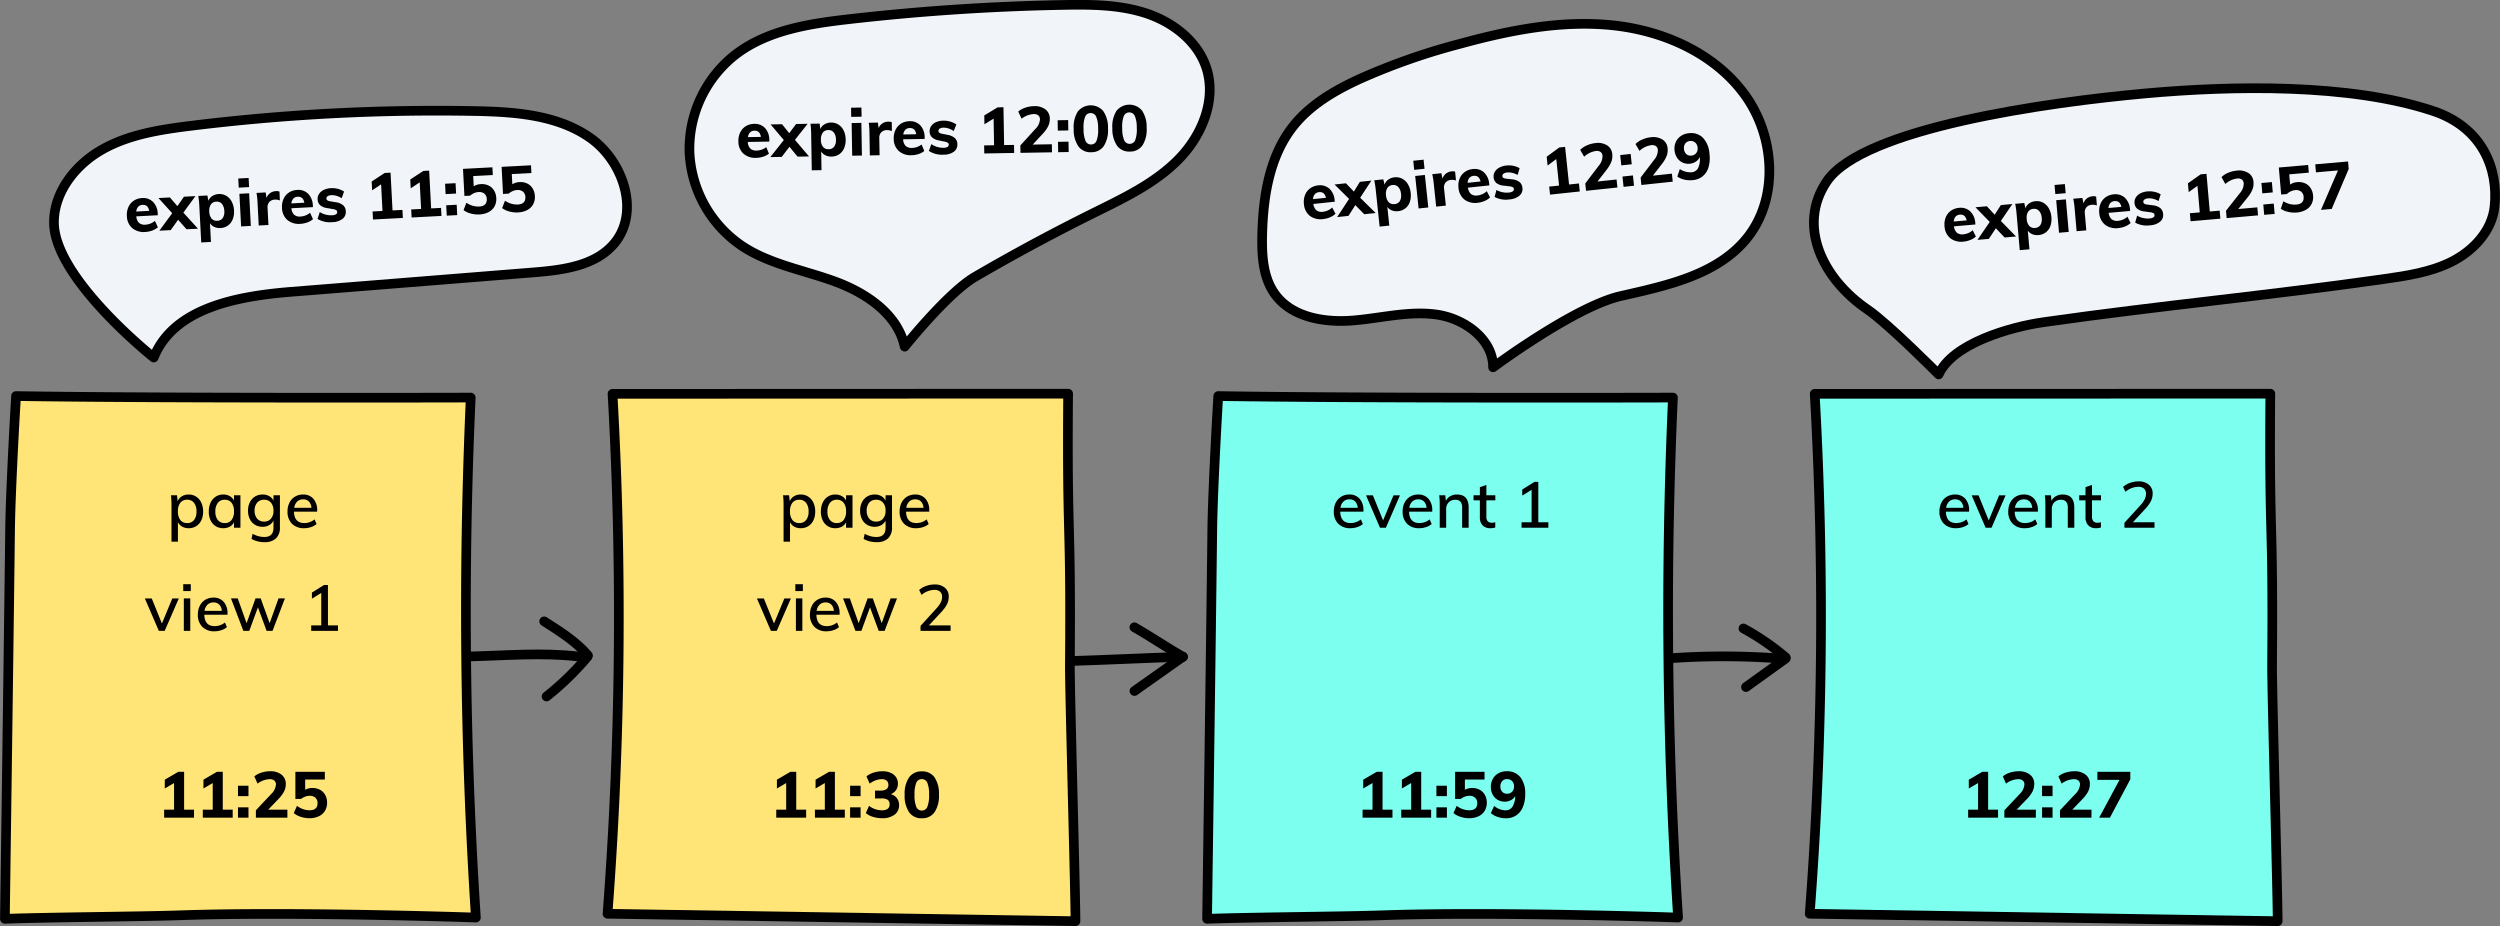 <svg xmlns="http://www.w3.org/2000/svg" width="776.034" height="287.473" viewBox="0 0 776.034 287.473">
  <rect x="0" y="0" width="776.034" height="287.473" fill="#808080" stroke="none"/>
  <g id="Group_365" data-name="Group 365" transform="translate(9198.521 -3558.175)">
    <g id="Group_356" data-name="Group 356" transform="translate(-8505.209 4049.545)">
      <path id="Path_749" data-name="Path 749" d="M-545.59-191.325a1467.683,1467.683,0,0,1-1.6-161.41s-95.113.264-141.143-.473c0,0-1.7,28.287-1.855,41.675-.463,39.694-1.606,120.6-1.606,120.6,13.987-.51,42.466-.683,54.363-1.1C-601.86-193.273-545.59-191.325-545.59-191.325Z" transform="translate(0 -15.222)" fill="#ffe478" stroke="#000" stroke-linecap="round" stroke-linejoin="round" stroke-miterlimit="10" stroke-width="3"/>
      <path id="Path_750" data-name="Path 750" d="M-338.308-354.038c-.383,46.853.93,37.253.546,84.106-.064,7.889,1.734,71,1.734,79.641L-481.286-192.6a1215.8,1215.8,0,0,0,1.55-161.386Z" transform="translate(-23.443 -15.13)" fill="#ffe478" stroke="#000" stroke-linecap="round" stroke-linejoin="round" stroke-miterlimit="10" stroke-width="3"/>
      <path id="Path_751" data-name="Path 751" d="M-125.642-191.325a1467.46,1467.46,0,0,1-1.6-161.41s-95.114.264-141.143-.473c0,0-1.7,28.287-1.855,41.675-.462,39.694-1.606,120.6-1.606,120.6,13.987-.51,42.467-.683,54.364-1.1C-181.913-193.273-125.642-191.325-125.642-191.325Z" transform="translate(-46.768 -15.222)" fill="#7dffef" stroke="#000" stroke-linecap="round" stroke-linejoin="round" stroke-miterlimit="10" stroke-width="3"/>
      <path id="Path_752" data-name="Path 752" d="M81.64-354.038c-.384,46.853.929,37.253.546,84.106-.065,7.889,1.733,71,1.733,79.641L-61.339-192.6a1215.791,1215.791,0,0,0,1.55-161.386Z" transform="translate(-70.212 -15.13)" fill="#7dffef" stroke="#000" stroke-linecap="round" stroke-linejoin="round" stroke-miterlimit="10" stroke-width="3"/>
      <path id="Path_753" data-name="Path 753" d="M-529.745-262.323c11.46-.259,22.937-1.334,34.316.049" transform="translate(-18.047 -25.272)" fill="none" stroke="#000" stroke-linecap="round" stroke-miterlimit="10" stroke-width="3"/>
      <path id="Path_754" data-name="Path 754" d="M-503.417-274.507c4.676,2.985,10.045,6.346,13.6,10.6" transform="translate(-20.979 -23.987)" fill="none" stroke="#000" stroke-linecap="round" stroke-miterlimit="10" stroke-width="3"/>
      <path id="Path_755" data-name="Path 755" d="M-489.9-262.1A87.831,87.831,0,0,1-502.585-249.8" transform="translate(-21.071 -25.369)" fill="none" stroke="#000" stroke-linecap="round" stroke-miterlimit="10" stroke-width="3"/>
      <path id="Path_756" data-name="Path 756" d="M-319.02-260.827c10.15-.312,24.252-.993,34.4-1.305" transform="translate(-41.514 -25.365)" fill="none" stroke="#000" stroke-linecap="round" stroke-miterlimit="10" stroke-width="3"/>
      <path id="Path_757" data-name="Path 757" d="M-297.249-272.44c4.469,2.517,10.585,6.643,15.055,9.16" transform="translate(-43.939 -24.217)" fill="none" stroke="#000" stroke-linecap="round" stroke-miterlimit="10" stroke-width="3"/>
      <path id="Path_758" data-name="Path 758" d="M-297.228-251.508l15.037-10.624" transform="translate(-43.941 -25.365)" fill="none" stroke="#000" stroke-linecap="round" stroke-miterlimit="10" stroke-width="3"/>
      <path id="Path_759" data-name="Path 759" d="M-110.431-261.67a233.779,233.779,0,0,1,34.379.055" transform="translate(-64.744 -25.349)" fill="none" stroke="#000" stroke-linecap="round" stroke-miterlimit="10" stroke-width="3"/>
      <path id="Path_760" data-name="Path 760" d="M-84.488-272.028a77.607,77.607,0,0,1,13.118,9" transform="translate(-67.634 -24.263)" fill="none" stroke="#000" stroke-linecap="round" stroke-miterlimit="10" stroke-width="3"/>
      <path id="Path_761" data-name="Path 761" d="M-83.6-252.668l12.325-8.864" transform="translate(-67.733 -25.432)" fill="none" stroke="#000" stroke-linecap="round" stroke-miterlimit="10" stroke-width="3"/>
      <path id="Path_762" data-name="Path 762" d="M-674.649-418.079c-.078-9.576,6.742-18.156,15.1-22.827s18.083-6.142,27.587-7.313a623.3,623.3,0,0,1,87.457-4.568c12.589.228,25.938,1.085,36.262,8.294s15.61,23.031,7.579,32.729c-5.879,7.1-16.1,8.349-25.291,9.085l-75.018,6.008c-16.617,1.331-36.5,4.931-42.709,20.4C-643.682-376.269-674.507-400.732-674.649-418.079Z" transform="translate(-1.909 -4.121)" fill="#f1f5f9" stroke="#000" stroke-linecap="round" stroke-linejoin="round" stroke-miterlimit="10" stroke-width="3"/>
      <path id="Path_763" data-name="Path 763" d="M-364.015-405.439q18.016-10.5,36.709-19.766c9.365-4.644,19.057-9.2,26.4-16.637s11.942-18.58,8.674-28.509c-2.729-8.286-10.431-14.18-18.717-16.9s-17.191-2.748-25.912-2.581q-33.206.632-66.254,4.409c-12.37,1.415-25.315,3.405-35.211,10.96a37.139,37.139,0,0,0-14.331,30.317,37.141,37.141,0,0,0,16.45,29.222c8.6,5.649,19.107,7.4,28.766,10.955s19.439,10.129,21.582,20.2C-385.86-383.776-372.478-400.508-364.015-405.439Z" transform="translate(-26.629 0)" fill="#f1f5f9" stroke="#000" stroke-linecap="round" stroke-linejoin="round" stroke-miterlimit="10" stroke-width="3"/>
      <path id="Path_764" data-name="Path 764" d="M-141.309-398.73c14.228-3.238,29.8-6.517,39.049-17.806,10.13-12.368,8.9-31.631-.466-44.584s-25.3-20.018-41.2-21.664-31.91,1.552-47.331,5.771a200.207,200.207,0,0,0-31.252,10.978c-7.647,3.533-15.157,7.919-20.406,14.506-7.47,9.375-9.42,21.975-9.686,33.959-.141,6.372.26,13.186,4.023,18.331,5.179,7.079,15.085,8.773,23.83,8.116s17.48-3.067,26.171-1.877,17.662,7.617,17.65,16.389C-180.93-376.61-155.538-395.491-141.309-398.73Z" transform="translate(-48.908 -0.743)" fill="#f1f5f9" stroke="#000" stroke-linecap="round" stroke-linejoin="round" stroke-miterlimit="10" stroke-width="3"/>
      <path id="Path_765" data-name="Path 765" d="M-21.148-371.9c4.313-9.605,22.174-14.738,32.6-16.219,37.005-5.259,68.268-8.079,105.274-13.338,7.38-1.049,14.916-2.145,21.554-5.535s12.335-9.555,13.121-16.968c1.254-11.832-3.829-24.628-19.043-29.7-25.831-8.61-62.223-7.908-89.34-5.462-29.916,2.7-87.649,10.664-98.9,27.309-9.371,13.866-1.167,30.392,12.679,39.793C-36.744-387.631-21.148-371.9-21.148-371.9Z" transform="translate(-70.372 -3.247)" fill="#f1f5f9" stroke="#000" stroke-linecap="round" stroke-linejoin="round" stroke-miterlimit="10" stroke-width="3"/>
    </g>
    <path id="Path_897" data-name="Path 897" d="M11.25,15.18H4.57a3.06,3.06,0,0,0,.74,2.07,2.685,2.685,0,0,0,1.96.65,4.907,4.907,0,0,0,1.56-.26,4.975,4.975,0,0,0,1.44-.76l.8,2.04a5.32,5.32,0,0,1-1.79.91,7.26,7.26,0,0,1-2.15.33,5.544,5.544,0,0,1-4.02-1.41A5.1,5.1,0,0,1,1.65,14.9a5.866,5.866,0,0,1,.63-2.75,4.588,4.588,0,0,1,1.77-1.88A5,5,0,0,1,6.63,9.6a4.3,4.3,0,0,1,3.38,1.39,5.427,5.427,0,0,1,1.24,3.75ZM6.71,11.72a1.943,1.943,0,0,0-1.39.5,2.507,2.507,0,0,0-.69,1.46H8.65Q8.41,11.72,6.71,11.72ZM23.49,20H19.93l-2.46-3.1L15.01,20H11.47l4.28-5.22L11.73,9.86h3.56l2.18,2.82,2.18-2.82h3.58l-4.02,4.92ZM30.47,9.6a4.131,4.131,0,0,1,2.32.67,4.451,4.451,0,0,1,1.59,1.89,6.494,6.494,0,0,1,.57,2.78,6.391,6.391,0,0,1-.56,2.75,4.216,4.216,0,0,1-1.58,1.83,4.31,4.31,0,0,1-2.34.64,4.033,4.033,0,0,1-1.9-.44,3.059,3.059,0,0,1-1.28-1.22v5.82H24.27V12.76a23.577,23.577,0,0,0-.16-2.9h2.84l.2,1.68a3.054,3.054,0,0,1,1.29-1.42A3.949,3.949,0,0,1,30.47,9.6Zm-.86,8.26a2.074,2.074,0,0,0,1.72-.75,3.406,3.406,0,0,0,.6-2.17,3.586,3.586,0,0,0-.61-2.22,2.027,2.027,0,0,0-1.71-.8,2.079,2.079,0,0,0-1.73.77,3.489,3.489,0,0,0-.61,2.21,3.446,3.446,0,0,0,.61,2.2A2.091,2.091,0,0,0,29.61,17.86Zm7.28-8h3.02V20H36.89ZM40.01,5.1V7.94H36.79V5.1Zm8.26,4.52a2.6,2.6,0,0,1,1.08.2l-.02,2.76a3.519,3.519,0,0,0-1.48-.34,2.433,2.433,0,0,0-1.83.65,2.492,2.492,0,0,0-.63,1.81V20H42.37V12.76a23.577,23.577,0,0,0-.16-2.9h2.84l.2,1.74a2.973,2.973,0,0,1,1.19-1.47A3.362,3.362,0,0,1,48.27,9.62Zm11.2,5.56H52.79a3.06,3.06,0,0,0,.74,2.07,2.685,2.685,0,0,0,1.96.65,4.908,4.908,0,0,0,1.56-.26,4.975,4.975,0,0,0,1.44-.76l.8,2.04a5.32,5.32,0,0,1-1.79.91,7.26,7.26,0,0,1-2.15.33,5.544,5.544,0,0,1-4.02-1.41,5.1,5.1,0,0,1-1.46-3.85,5.866,5.866,0,0,1,.63-2.75,4.588,4.588,0,0,1,1.77-1.88,5,5,0,0,1,2.58-.67,4.3,4.3,0,0,1,3.38,1.39,5.427,5.427,0,0,1,1.24,3.75Zm-4.54-3.46a1.943,1.943,0,0,0-1.39.5,2.507,2.507,0,0,0-.69,1.46h4.02Q56.63,11.72,54.93,11.72Zm10.32,8.44a7.431,7.431,0,0,1-4.54-1.24l.8-2.1a6.19,6.19,0,0,0,1.78.89,6.593,6.593,0,0,0,2,.31,2.449,2.449,0,0,0,1.2-.24.763.763,0,0,0,.42-.7.7.7,0,0,0-.3-.6,2.922,2.922,0,0,0-1.06-.38l-1.66-.38a4.238,4.238,0,0,1-2.15-1.02,2.534,2.534,0,0,1-.69-1.86,2.744,2.744,0,0,1,.55-1.68,3.568,3.568,0,0,1,1.53-1.15,5.816,5.816,0,0,1,2.26-.41,6.969,6.969,0,0,1,2.12.33,6.4,6.4,0,0,1,1.86.93l-.84,2.02a6.562,6.562,0,0,0-1.59-.82,4.794,4.794,0,0,0-1.57-.28,2.2,2.2,0,0,0-1.16.26.807.807,0,0,0-.42.72.684.684,0,0,0,.25.55,2.159,2.159,0,0,0,.89.35l1.7.38a4.53,4.53,0,0,1,2.26,1.08,2.637,2.637,0,0,1,.7,1.92,2.669,2.669,0,0,1-1.16,2.28A5.327,5.327,0,0,1,65.25,20.16ZM87.17,17.5V20H77.89V17.5h3.08V9.24l-2.88,1.7V8.2l4.18-2.44h1.82V17.5Zm12,0V20H89.89V17.5h3.08V9.24l-2.88,1.7V8.2l4.18-2.44h1.82V17.5Zm4.9-7.42V13.3h-3.26V10.08Zm0,6.7V20h-3.26V16.78Zm7.86-6a4.772,4.772,0,0,1,2.35.57,4,4,0,0,1,1.6,1.61,4.913,4.913,0,0,1,.57,2.4,4.733,4.733,0,0,1-.67,2.53,4.385,4.385,0,0,1-1.92,1.68,6.749,6.749,0,0,1-2.91.59,8.515,8.515,0,0,1-2.69-.44,6.144,6.144,0,0,1-2.15-1.16l1-2.24a6.542,6.542,0,0,0,3.88,1.38q2.5,0,2.5-2.22a2.179,2.179,0,0,0-.65-1.67,2.483,2.483,0,0,0-1.77-.61,4.079,4.079,0,0,0-1.41.26,4.328,4.328,0,0,0-1.27.72h-1.78V5.76h9.14v2.4h-6.1v3.18A4.379,4.379,0,0,1,111.93,10.78Zm12,0a4.772,4.772,0,0,1,2.35.57,4,4,0,0,1,1.6,1.61,4.913,4.913,0,0,1,.57,2.4,4.733,4.733,0,0,1-.67,2.53,4.385,4.385,0,0,1-1.92,1.68,6.749,6.749,0,0,1-2.91.59,8.515,8.515,0,0,1-2.69-.44,6.144,6.144,0,0,1-2.15-1.16l1-2.24a6.542,6.542,0,0,0,3.88,1.38q2.5,0,2.5-2.22a2.179,2.179,0,0,0-.65-1.67,2.483,2.483,0,0,0-1.77-.61,4.079,4.079,0,0,0-1.41.26,4.328,4.328,0,0,0-1.27.72h-1.78V5.76h9.14v2.4h-6.1v3.18A4.379,4.379,0,0,1,123.93,10.78Z" transform="translate(-9161.565 3610.419) rotate(-3)"/>
    <path id="Path_898" data-name="Path 898" d="M11.24,15.18H4.56a3.06,3.06,0,0,0,.74,2.07,2.685,2.685,0,0,0,1.96.65,4.907,4.907,0,0,0,1.56-.26,4.975,4.975,0,0,0,1.44-.76l.8,2.04a5.32,5.32,0,0,1-1.79.91,7.26,7.26,0,0,1-2.15.33A5.544,5.544,0,0,1,3.1,18.75,5.1,5.1,0,0,1,1.64,14.9a5.866,5.866,0,0,1,.63-2.75,4.588,4.588,0,0,1,1.77-1.88A5,5,0,0,1,6.62,9.6,4.3,4.3,0,0,1,10,10.99a5.427,5.427,0,0,1,1.24,3.75ZM6.7,11.72a1.943,1.943,0,0,0-1.39.5,2.507,2.507,0,0,0-.69,1.46H8.64Q8.4,11.72,6.7,11.72ZM23.48,20H19.92l-2.46-3.1L15,20H11.46l4.28-5.22L11.72,9.86h3.56l2.18,2.82,2.18-2.82h3.58L19.2,14.78ZM30.46,9.6a4.131,4.131,0,0,1,2.32.67,4.451,4.451,0,0,1,1.59,1.89,6.494,6.494,0,0,1,.57,2.78,6.391,6.391,0,0,1-.56,2.75,4.216,4.216,0,0,1-1.58,1.83,4.31,4.31,0,0,1-2.34.64,4.033,4.033,0,0,1-1.9-.44,3.059,3.059,0,0,1-1.28-1.22v5.82H24.26V12.76a23.577,23.577,0,0,0-.16-2.9h2.84l.2,1.68a3.054,3.054,0,0,1,1.29-1.42A3.949,3.949,0,0,1,30.46,9.6Zm-.86,8.26a2.074,2.074,0,0,0,1.72-.75,3.406,3.406,0,0,0,.6-2.17,3.586,3.586,0,0,0-.61-2.22,2.027,2.027,0,0,0-1.71-.8,2.079,2.079,0,0,0-1.73.77,3.489,3.489,0,0,0-.61,2.21,3.446,3.446,0,0,0,.61,2.2A2.091,2.091,0,0,0,29.6,17.86Zm7.28-8H39.9V20H36.88ZM40,5.1V7.94H36.78V5.1Zm8.26,4.52a2.6,2.6,0,0,1,1.08.2l-.02,2.76a3.519,3.519,0,0,0-1.48-.34,2.433,2.433,0,0,0-1.83.65,2.492,2.492,0,0,0-.63,1.81V20H42.36V12.76a23.577,23.577,0,0,0-.16-2.9h2.84l.2,1.74a2.973,2.973,0,0,1,1.19-1.47A3.362,3.362,0,0,1,48.26,9.62Zm11.2,5.56H52.78a3.06,3.06,0,0,0,.74,2.07,2.685,2.685,0,0,0,1.96.65,4.908,4.908,0,0,0,1.56-.26,4.975,4.975,0,0,0,1.44-.76l.8,2.04a5.32,5.32,0,0,1-1.79.91,7.26,7.26,0,0,1-2.15.33,5.544,5.544,0,0,1-4.02-1.41,5.1,5.1,0,0,1-1.46-3.85,5.866,5.866,0,0,1,.63-2.75,4.588,4.588,0,0,1,1.77-1.88,5,5,0,0,1,2.58-.67,4.3,4.3,0,0,1,3.38,1.39,5.427,5.427,0,0,1,1.24,3.75Zm-4.54-3.46a1.943,1.943,0,0,0-1.39.5,2.507,2.507,0,0,0-.69,1.46h4.02Q56.62,11.72,54.92,11.72Zm10.32,8.44a7.431,7.431,0,0,1-4.54-1.24l.8-2.1a6.19,6.19,0,0,0,1.78.89,6.593,6.593,0,0,0,2,.31,2.449,2.449,0,0,0,1.2-.24.763.763,0,0,0,.42-.7.7.7,0,0,0-.3-.6,2.922,2.922,0,0,0-1.06-.38l-1.66-.38a4.238,4.238,0,0,1-2.15-1.02,2.534,2.534,0,0,1-.69-1.86,2.744,2.744,0,0,1,.55-1.68,3.568,3.568,0,0,1,1.53-1.15,5.816,5.816,0,0,1,2.26-.41,6.969,6.969,0,0,1,2.12.33,6.4,6.4,0,0,1,1.86.93l-.84,2.02a6.562,6.562,0,0,0-1.59-.82,4.794,4.794,0,0,0-1.57-.28,2.2,2.2,0,0,0-1.16.26.807.807,0,0,0-.42.72.684.684,0,0,0,.25.55,2.159,2.159,0,0,0,.89.35l1.7.38a4.53,4.53,0,0,1,2.26,1.08,2.637,2.637,0,0,1,.7,1.92,2.669,2.669,0,0,1-1.16,2.28A5.327,5.327,0,0,1,65.24,20.16ZM87.16,17.5V20H77.88V17.5h3.08V9.24l-2.88,1.7V8.2l4.18-2.44h1.82V17.5Zm11.74,0V20H89.12V17.7l4.74-5.04a4.556,4.556,0,0,0,1.48-2.92,1.6,1.6,0,0,0-.49-1.27,2.107,2.107,0,0,0-1.43-.43,6.607,6.607,0,0,0-3.78,1.38l-1-2.24a6.264,6.264,0,0,1,2.2-1.17,8.852,8.852,0,0,1,2.72-.43,5.414,5.414,0,0,1,3.53,1.07A3.515,3.515,0,0,1,98.4,9.52a5.171,5.171,0,0,1-.51,2.29,9.889,9.889,0,0,1-1.71,2.33L92.96,17.5Zm5.18-7.42V13.3h-3.26V10.08Zm0,6.7V20h-3.26V16.78Zm7,3.4a4.588,4.588,0,0,1-3.95-1.88,9.152,9.152,0,0,1-1.37-5.44,8.977,8.977,0,0,1,1.37-5.38,5.124,5.124,0,0,1,7.9,0,8.977,8.977,0,0,1,1.37,5.38,9.152,9.152,0,0,1-1.37,5.44A4.588,4.588,0,0,1,111.08,20.18Zm0-2.4a1.8,1.8,0,0,0,1.72-1.16,9.55,9.55,0,0,0,.54-3.76,9.265,9.265,0,0,0-.54-3.69,1.861,1.861,0,0,0-3.44,0,9.265,9.265,0,0,0-.54,3.69,9.55,9.55,0,0,0,.54,3.76A1.8,1.8,0,0,0,111.08,17.78Zm12,2.4a4.588,4.588,0,0,1-3.95-1.88,9.152,9.152,0,0,1-1.37-5.44,8.977,8.977,0,0,1,1.37-5.38,5.124,5.124,0,0,1,7.9,0,8.977,8.977,0,0,1,1.37,5.38,9.152,9.152,0,0,1-1.37,5.44A4.588,4.588,0,0,1,123.08,20.18Zm0-2.4a1.8,1.8,0,0,0,1.72-1.16,9.55,9.55,0,0,0,.54-3.76,9.265,9.265,0,0,0-.54-3.69,1.861,1.861,0,0,0-3.44,0,9.265,9.265,0,0,0-.54,3.69,9.55,9.55,0,0,0,.54,3.76A1.8,1.8,0,0,0,123.08,17.78Z" transform="matrix(1, -0.017, 0.017, 1, -8971.208, 3587.136)"/>
    <path id="Path_899" data-name="Path 899" d="M11.23,15.18H4.55a3.06,3.06,0,0,0,.74,2.07,2.685,2.685,0,0,0,1.96.65,4.907,4.907,0,0,0,1.56-.26,4.975,4.975,0,0,0,1.44-.76l.8,2.04a5.32,5.32,0,0,1-1.79.91,7.26,7.26,0,0,1-2.15.33,5.544,5.544,0,0,1-4.02-1.41A5.1,5.1,0,0,1,1.63,14.9a5.866,5.866,0,0,1,.63-2.75,4.588,4.588,0,0,1,1.77-1.88A5,5,0,0,1,6.61,9.6a4.3,4.3,0,0,1,3.38,1.39,5.427,5.427,0,0,1,1.24,3.75ZM6.69,11.72a1.943,1.943,0,0,0-1.39.5,2.507,2.507,0,0,0-.69,1.46H8.63Q8.39,11.72,6.69,11.72ZM23.47,20H19.91l-2.46-3.1L14.99,20H11.45l4.28-5.22L11.71,9.86h3.56l2.18,2.82,2.18-2.82h3.58l-4.02,4.92ZM30.45,9.6a4.131,4.131,0,0,1,2.32.67,4.451,4.451,0,0,1,1.59,1.89,6.494,6.494,0,0,1,.57,2.78,6.391,6.391,0,0,1-.56,2.75,4.216,4.216,0,0,1-1.58,1.83,4.31,4.31,0,0,1-2.34.64,4.033,4.033,0,0,1-1.9-.44,3.059,3.059,0,0,1-1.28-1.22v5.82H24.25V12.76a23.577,23.577,0,0,0-.16-2.9h2.84l.2,1.68a3.054,3.054,0,0,1,1.29-1.42A3.949,3.949,0,0,1,30.45,9.6Zm-.86,8.26a2.074,2.074,0,0,0,1.72-.75,3.406,3.406,0,0,0,.6-2.17,3.586,3.586,0,0,0-.61-2.22,2.027,2.027,0,0,0-1.71-.8,2.079,2.079,0,0,0-1.73.77,3.489,3.489,0,0,0-.61,2.21,3.446,3.446,0,0,0,.61,2.2A2.091,2.091,0,0,0,29.59,17.86Zm7.28-8h3.02V20H36.87ZM39.99,5.1V7.94H36.77V5.1Zm8.26,4.52a2.6,2.6,0,0,1,1.08.2l-.02,2.76a3.519,3.519,0,0,0-1.48-.34,2.433,2.433,0,0,0-1.83.65,2.492,2.492,0,0,0-.63,1.81V20H42.35V12.76a23.577,23.577,0,0,0-.16-2.9h2.84l.2,1.74a2.973,2.973,0,0,1,1.19-1.47A3.362,3.362,0,0,1,48.25,9.62Zm11.2,5.56H52.77a3.06,3.06,0,0,0,.74,2.07,2.685,2.685,0,0,0,1.96.65,4.908,4.908,0,0,0,1.56-.26,4.975,4.975,0,0,0,1.44-.76l.8,2.04a5.32,5.32,0,0,1-1.79.91,7.26,7.26,0,0,1-2.15.33,5.544,5.544,0,0,1-4.02-1.41,5.1,5.1,0,0,1-1.46-3.85,5.866,5.866,0,0,1,.63-2.75,4.588,4.588,0,0,1,1.77-1.88,5,5,0,0,1,2.58-.67,4.3,4.3,0,0,1,3.38,1.39,5.427,5.427,0,0,1,1.24,3.75Zm-4.54-3.46a1.943,1.943,0,0,0-1.39.5,2.507,2.507,0,0,0-.69,1.46h4.02Q56.61,11.72,54.91,11.72Zm10.32,8.44a7.431,7.431,0,0,1-4.54-1.24l.8-2.1a6.19,6.19,0,0,0,1.78.89,6.593,6.593,0,0,0,2,.31,2.449,2.449,0,0,0,1.2-.24.763.763,0,0,0,.42-.7.7.7,0,0,0-.3-.6,2.922,2.922,0,0,0-1.06-.38l-1.66-.38a4.238,4.238,0,0,1-2.15-1.02,2.534,2.534,0,0,1-.69-1.86,2.744,2.744,0,0,1,.55-1.68,3.568,3.568,0,0,1,1.53-1.15,5.816,5.816,0,0,1,2.26-.41,6.969,6.969,0,0,1,2.12.33,6.4,6.4,0,0,1,1.86.93l-.84,2.02a6.562,6.562,0,0,0-1.59-.82,4.794,4.794,0,0,0-1.57-.28,2.2,2.2,0,0,0-1.16.26.807.807,0,0,0-.42.72.684.684,0,0,0,.25.55,2.159,2.159,0,0,0,.89.35l1.7.38a4.53,4.53,0,0,1,2.26,1.08,2.637,2.637,0,0,1,.7,1.92,2.669,2.669,0,0,1-1.16,2.28A5.327,5.327,0,0,1,65.23,20.16ZM87.15,17.5V20H77.87V17.5h3.08V9.24l-2.88,1.7V8.2l4.18-2.44h1.82V17.5Zm11.74,0V20H89.11V17.7l4.74-5.04a4.556,4.556,0,0,0,1.48-2.92,1.6,1.6,0,0,0-.49-1.27,2.107,2.107,0,0,0-1.43-.43,6.607,6.607,0,0,0-3.78,1.38l-1-2.24a6.264,6.264,0,0,1,2.2-1.17,8.852,8.852,0,0,1,2.72-.43,5.414,5.414,0,0,1,3.53,1.07,3.515,3.515,0,0,1,1.31,2.87,5.171,5.171,0,0,1-.51,2.29,9.889,9.889,0,0,1-1.71,2.33L92.95,17.5Zm5.18-7.42V13.3h-3.26V10.08Zm0,6.7V20h-3.26V16.78Zm12.08.72V20h-9.78V17.7l4.74-5.04a4.556,4.556,0,0,0,1.48-2.92,1.6,1.6,0,0,0-.49-1.27,2.107,2.107,0,0,0-1.43-.43,6.607,6.607,0,0,0-3.78,1.38l-1-2.24a6.264,6.264,0,0,1,2.2-1.17,8.852,8.852,0,0,1,2.72-.43,5.414,5.414,0,0,1,3.53,1.07,3.515,3.515,0,0,1,1.31,2.87,5.171,5.171,0,0,1-.51,2.29,9.889,9.889,0,0,1-1.71,2.33l-3.22,3.36Zm6.46-11.92a5.206,5.206,0,0,1,4.28,1.84,8.1,8.1,0,0,1,1.5,5.24,10.245,10.245,0,0,1-.72,4.03,5.72,5.72,0,0,1-2.06,2.59,5.6,5.6,0,0,1-3.2.9,7.926,7.926,0,0,1-2.56-.42,6.287,6.287,0,0,1-2.12-1.18l1.02-2.24a5.878,5.878,0,0,0,3.52,1.38,2.476,2.476,0,0,0,2.17-1.13,6.306,6.306,0,0,0,.85-3.31,3.32,3.32,0,0,1-1.32,1.27,3.937,3.937,0,0,1-1.92.47,4.272,4.272,0,0,1-2.23-.59,4.06,4.06,0,0,1-1.54-1.64,5.074,5.074,0,0,1-.55-2.39,4.9,4.9,0,0,1,.63-2.48A4.494,4.494,0,0,1,120.1,6.2,5.058,5.058,0,0,1,122.61,5.58Zm.18,6.98a2.025,2.025,0,0,0,1.55-.63,2.316,2.316,0,0,0,.59-1.65,2.266,2.266,0,0,0-.6-1.63,2.033,2.033,0,0,0-1.54-.63,1.977,1.977,0,0,0-1.53.62,2.328,2.328,0,0,0-.57,1.64,2.375,2.375,0,0,0,.56,1.67A1.987,1.987,0,0,0,122.79,12.56Z" transform="matrix(0.995, -0.105, 0.105, 0.995, -8796.95, 3606.863)"/>
    <path id="Path_900" data-name="Path 900" d="M11.24,15.18H4.56a3.06,3.06,0,0,0,.74,2.07,2.685,2.685,0,0,0,1.96.65,4.907,4.907,0,0,0,1.56-.26,4.975,4.975,0,0,0,1.44-.76l.8,2.04a5.32,5.32,0,0,1-1.79.91,7.26,7.26,0,0,1-2.15.33A5.544,5.544,0,0,1,3.1,18.75,5.1,5.1,0,0,1,1.64,14.9a5.866,5.866,0,0,1,.63-2.75,4.588,4.588,0,0,1,1.77-1.88A5,5,0,0,1,6.62,9.6,4.3,4.3,0,0,1,10,10.99a5.427,5.427,0,0,1,1.24,3.75ZM6.7,11.72a1.943,1.943,0,0,0-1.39.5,2.507,2.507,0,0,0-.69,1.46H8.64Q8.4,11.72,6.7,11.72ZM23.48,20H19.92l-2.46-3.1L15,20H11.46l4.28-5.22L11.72,9.86h3.56l2.18,2.82,2.18-2.82h3.58L19.2,14.78ZM30.46,9.6a4.131,4.131,0,0,1,2.32.67,4.451,4.451,0,0,1,1.59,1.89,6.494,6.494,0,0,1,.57,2.78,6.391,6.391,0,0,1-.56,2.75,4.216,4.216,0,0,1-1.58,1.83,4.31,4.31,0,0,1-2.34.64,4.033,4.033,0,0,1-1.9-.44,3.059,3.059,0,0,1-1.28-1.22v5.82H24.26V12.76a23.577,23.577,0,0,0-.16-2.9h2.84l.2,1.68a3.054,3.054,0,0,1,1.29-1.42A3.949,3.949,0,0,1,30.46,9.6Zm-.86,8.26a2.074,2.074,0,0,0,1.72-.75,3.406,3.406,0,0,0,.6-2.17,3.586,3.586,0,0,0-.61-2.22,2.027,2.027,0,0,0-1.71-.8,2.079,2.079,0,0,0-1.73.77,3.489,3.489,0,0,0-.61,2.21,3.446,3.446,0,0,0,.61,2.2A2.091,2.091,0,0,0,29.6,17.86Zm7.28-8H39.9V20H36.88ZM40,5.1V7.94H36.78V5.1Zm8.26,4.52a2.6,2.6,0,0,1,1.08.2l-.02,2.76a3.519,3.519,0,0,0-1.48-.34,2.433,2.433,0,0,0-1.83.65,2.492,2.492,0,0,0-.63,1.81V20H42.36V12.76a23.577,23.577,0,0,0-.16-2.9h2.84l.2,1.74a2.973,2.973,0,0,1,1.19-1.47A3.362,3.362,0,0,1,48.26,9.62Zm11.2,5.56H52.78a3.06,3.06,0,0,0,.74,2.07,2.685,2.685,0,0,0,1.96.65,4.908,4.908,0,0,0,1.56-.26,4.975,4.975,0,0,0,1.44-.76l.8,2.04a5.32,5.32,0,0,1-1.79.91,7.26,7.26,0,0,1-2.15.33,5.544,5.544,0,0,1-4.02-1.41,5.1,5.1,0,0,1-1.46-3.85,5.866,5.866,0,0,1,.63-2.75,4.588,4.588,0,0,1,1.77-1.88,5,5,0,0,1,2.58-.67,4.3,4.3,0,0,1,3.38,1.39,5.427,5.427,0,0,1,1.24,3.75Zm-4.54-3.46a1.943,1.943,0,0,0-1.39.5,2.507,2.507,0,0,0-.69,1.46h4.02Q56.62,11.72,54.92,11.72Zm10.32,8.44a7.431,7.431,0,0,1-4.54-1.24l.8-2.1a6.19,6.19,0,0,0,1.78.89,6.593,6.593,0,0,0,2,.31,2.449,2.449,0,0,0,1.2-.24.763.763,0,0,0,.42-.7.7.7,0,0,0-.3-.6,2.922,2.922,0,0,0-1.06-.38l-1.66-.38a4.238,4.238,0,0,1-2.15-1.02,2.534,2.534,0,0,1-.69-1.86,2.744,2.744,0,0,1,.55-1.68,3.568,3.568,0,0,1,1.53-1.15,5.816,5.816,0,0,1,2.26-.41,6.969,6.969,0,0,1,2.12.33,6.4,6.4,0,0,1,1.86.93l-.84,2.02a6.562,6.562,0,0,0-1.59-.82,4.794,4.794,0,0,0-1.57-.28,2.2,2.2,0,0,0-1.16.26.807.807,0,0,0-.42.72.684.684,0,0,0,.25.55,2.159,2.159,0,0,0,.89.35l1.7.38a4.53,4.53,0,0,1,2.26,1.08,2.637,2.637,0,0,1,.7,1.92,2.669,2.669,0,0,1-1.16,2.28A5.327,5.327,0,0,1,65.24,20.16ZM87.16,17.5V20H77.88V17.5h3.08V9.24l-2.88,1.7V8.2l4.18-2.44h1.82V17.5Zm11.74,0V20H89.12V17.7l4.74-5.04a4.556,4.556,0,0,0,1.48-2.92,1.6,1.6,0,0,0-.49-1.27,2.107,2.107,0,0,0-1.43-.43,6.607,6.607,0,0,0-3.78,1.38l-1-2.24a6.264,6.264,0,0,1,2.2-1.17,8.852,8.852,0,0,1,2.72-.43,5.414,5.414,0,0,1,3.53,1.07A3.515,3.515,0,0,1,98.4,9.52a5.171,5.171,0,0,1-.51,2.29,9.889,9.889,0,0,1-1.71,2.33L92.96,17.5Zm5.18-7.42V13.3h-3.26V10.08Zm0,6.7V20h-3.26V16.78Zm7.86-6a4.772,4.772,0,0,1,2.35.57,4,4,0,0,1,1.6,1.61,4.913,4.913,0,0,1,.57,2.4,4.733,4.733,0,0,1-.67,2.53,4.385,4.385,0,0,1-1.92,1.68,6.749,6.749,0,0,1-2.91.59,8.515,8.515,0,0,1-2.69-.44,6.144,6.144,0,0,1-2.15-1.16l1-2.24A6.542,6.542,0,0,0,111,17.7q2.5,0,2.5-2.22a2.179,2.179,0,0,0-.65-1.67,2.483,2.483,0,0,0-1.77-.61,4.079,4.079,0,0,0-1.41.26,4.328,4.328,0,0,0-1.27.72h-1.78V5.76h9.14v2.4h-6.1v3.18A4.379,4.379,0,0,1,111.94,10.78ZM128.2,5.76V8.08L121.86,20h-3.34l6.32-11.74h-6.86V5.76Z" transform="matrix(0.996, -0.087, 0.087, 0.996, -8597.842, 3613.713)"/>
    <path id="Path_901" data-name="Path 901" d="M-16.95-10.32a4.177,4.177,0,0,1,2.32.66A4.4,4.4,0,0,1-13.04-7.8a6.361,6.361,0,0,1,.57,2.76,6.258,6.258,0,0,1-.56,2.73A4.238,4.238,0,0,1-14.61-.5a4.31,4.31,0,0,1-2.34.64,4.067,4.067,0,0,1-2.03-.49,3.124,3.124,0,0,1-1.31-1.41V4.32h-2V-7.24a22.715,22.715,0,0,0-.16-2.84h1.88l.2,1.86a3.128,3.128,0,0,1,1.3-1.55A3.985,3.985,0,0,1-16.95-10.32Zm-.46,8.86a2.574,2.574,0,0,0,2.12-.94,4.1,4.1,0,0,0,.76-2.64,4.261,4.261,0,0,0-.76-2.69,2.541,2.541,0,0,0-2.12-.97,2.562,2.562,0,0,0-2.14.94,4.247,4.247,0,0,0-.74,2.68,4.206,4.206,0,0,0,.75,2.68A2.568,2.568,0,0,0-17.41-1.46ZM-.89-10.08V0h-2V-1.72A3.087,3.087,0,0,1-4.2-.34,4.135,4.135,0,0,1-6.23.14,4.3,4.3,0,0,1-8.58-.5a4.261,4.261,0,0,1-1.57-1.81,6.258,6.258,0,0,1-.56-2.73,6.361,6.361,0,0,1,.57-2.76A4.4,4.4,0,0,1-8.55-9.66a4.177,4.177,0,0,1,2.32-.66,4.011,4.011,0,0,1,2.02.49A3.281,3.281,0,0,1-2.89-8.44v-1.64ZM-5.75-1.46a2.534,2.534,0,0,0,2.11-.95,4.213,4.213,0,0,0,.75-2.67,4.206,4.206,0,0,0-.75-2.68A2.568,2.568,0,0,0-5.77-8.7a2.569,2.569,0,0,0-2.13.97,4.221,4.221,0,0,0-.77,2.69A4.058,4.058,0,0,0-7.9-2.4,2.625,2.625,0,0,0-5.75-1.46Zm17.12-8.62v9.9a4.614,4.614,0,0,1-1.21,3.47A4.973,4.973,0,0,1,6.57,4.46a7.854,7.854,0,0,1-4.02-1l.34-1.58a8.938,8.938,0,0,0,1.81.74,6.929,6.929,0,0,0,1.85.24q2.82,0,2.82-2.88V-2.2A3.4,3.4,0,0,1,8.03-.81,4,4,0,0,1,5.99-.3,4.467,4.467,0,0,1,3.64-.92a4.184,4.184,0,0,1-1.6-1.76A5.783,5.783,0,0,1,1.47-5.3a5.783,5.783,0,0,1,.57-2.62,4.251,4.251,0,0,1,1.6-1.77,4.413,4.413,0,0,1,2.35-.63,4.124,4.124,0,0,1,2.04.49A3.249,3.249,0,0,1,9.37-8.44v-1.64ZM6.45-1.92a2.684,2.684,0,0,0,2.14-.9A3.662,3.662,0,0,0,9.37-5.3,3.734,3.734,0,0,0,8.6-7.79,2.663,2.663,0,0,0,6.45-8.7a2.7,2.7,0,0,0-2.15.91A3.67,3.67,0,0,0,3.51-5.3,3.639,3.639,0,0,0,4.3-2.83,2.7,2.7,0,0,0,6.45-1.92ZM22.93-5h-7.2q.1,3.54,3.22,3.54A5,5,0,0,0,22.13-2.6l.62,1.44a4.94,4.94,0,0,1-1.73.95,6.636,6.636,0,0,1-2.11.35,5.114,5.114,0,0,1-3.8-1.39,5.17,5.17,0,0,1-1.38-3.81,5.963,5.963,0,0,1,.61-2.74,4.485,4.485,0,0,1,1.71-1.86,4.764,4.764,0,0,1,2.5-.66A4.069,4.069,0,0,1,21.76-9a5.328,5.328,0,0,1,1.17,3.66ZM18.59-8.82a2.6,2.6,0,0,0-1.86.68,3.284,3.284,0,0,0-.92,1.94h5.34a3.1,3.1,0,0,0-.78-1.95A2.385,2.385,0,0,0,18.59-8.82ZM-20.02,21.94-24.4,32h-1.82l-4.34-10.06h2.14l3.16,7.78,3.22-7.78Zm1.56-.02h2V32h-2Zm2.16-4.4v2.12h-2.34V17.52ZM-4.9,27h-7.2q.1,3.54,3.22,3.54A5,5,0,0,0-5.7,29.4l.62,1.44a4.94,4.94,0,0,1-1.73.95,6.636,6.636,0,0,1-2.11.35,5.114,5.114,0,0,1-3.8-1.39,5.17,5.17,0,0,1-1.38-3.81,5.963,5.963,0,0,1,.61-2.74,4.485,4.485,0,0,1,1.71-1.86,4.764,4.764,0,0,1,2.5-.66A4.069,4.069,0,0,1-6.07,23,5.328,5.328,0,0,1-4.9,26.66Zm-4.34-3.82a2.6,2.6,0,0,0-1.86.68,3.284,3.284,0,0,0-.92,1.94h5.34a3.1,3.1,0,0,0-.78-1.95A2.385,2.385,0,0,0-9.24,23.18Zm22.16-1.26L9.08,32H7.24l-2.7-7.3L1.86,32H.02L-3.82,21.92h2.1l2.74,7.7,2.78-7.7H5.4l2.78,7.7,2.76-7.7ZM29.4,30.3V32H21.08V30.3H24.2V20.22l-2.9,1.8v-1.9l3.78-2.36h1.2V30.3Z" transform="translate(-9123 3722)"/>
    <path id="Path_903" data-name="Path 903" d="M-16.95-10.32a4.177,4.177,0,0,1,2.32.66A4.4,4.4,0,0,1-13.04-7.8a6.361,6.361,0,0,1,.57,2.76,6.258,6.258,0,0,1-.56,2.73A4.238,4.238,0,0,1-14.61-.5a4.31,4.31,0,0,1-2.34.64,4.067,4.067,0,0,1-2.03-.49,3.124,3.124,0,0,1-1.31-1.41V4.32h-2V-7.24a22.715,22.715,0,0,0-.16-2.84h1.88l.2,1.86a3.128,3.128,0,0,1,1.3-1.55A3.985,3.985,0,0,1-16.95-10.32Zm-.46,8.86a2.574,2.574,0,0,0,2.12-.94,4.1,4.1,0,0,0,.76-2.64,4.261,4.261,0,0,0-.76-2.69,2.541,2.541,0,0,0-2.12-.97,2.562,2.562,0,0,0-2.14.94,4.247,4.247,0,0,0-.74,2.68,4.206,4.206,0,0,0,.75,2.68A2.568,2.568,0,0,0-17.41-1.46ZM-.89-10.08V0h-2V-1.72A3.087,3.087,0,0,1-4.2-.34,4.135,4.135,0,0,1-6.23.14,4.3,4.3,0,0,1-8.58-.5a4.261,4.261,0,0,1-1.57-1.81,6.258,6.258,0,0,1-.56-2.73,6.361,6.361,0,0,1,.57-2.76A4.4,4.4,0,0,1-8.55-9.66a4.177,4.177,0,0,1,2.32-.66,4.011,4.011,0,0,1,2.02.49A3.281,3.281,0,0,1-2.89-8.44v-1.64ZM-5.75-1.46a2.534,2.534,0,0,0,2.11-.95,4.213,4.213,0,0,0,.75-2.67,4.206,4.206,0,0,0-.75-2.68A2.568,2.568,0,0,0-5.77-8.7a2.569,2.569,0,0,0-2.13.97,4.221,4.221,0,0,0-.77,2.69A4.058,4.058,0,0,0-7.9-2.4,2.625,2.625,0,0,0-5.75-1.46Zm17.12-8.62v9.9a4.614,4.614,0,0,1-1.21,3.47A4.973,4.973,0,0,1,6.57,4.46a7.854,7.854,0,0,1-4.02-1l.34-1.58a8.938,8.938,0,0,0,1.81.74,6.929,6.929,0,0,0,1.85.24q2.82,0,2.82-2.88V-2.2A3.4,3.4,0,0,1,8.03-.81,4,4,0,0,1,5.99-.3,4.467,4.467,0,0,1,3.64-.92a4.184,4.184,0,0,1-1.6-1.76A5.783,5.783,0,0,1,1.47-5.3a5.783,5.783,0,0,1,.57-2.62,4.251,4.251,0,0,1,1.6-1.77,4.413,4.413,0,0,1,2.35-.63,4.124,4.124,0,0,1,2.04.49A3.249,3.249,0,0,1,9.37-8.44v-1.64ZM6.45-1.92a2.684,2.684,0,0,0,2.14-.9A3.662,3.662,0,0,0,9.37-5.3,3.734,3.734,0,0,0,8.6-7.79,2.663,2.663,0,0,0,6.45-8.7a2.7,2.7,0,0,0-2.15.91A3.67,3.67,0,0,0,3.51-5.3,3.639,3.639,0,0,0,4.3-2.83,2.7,2.7,0,0,0,6.45-1.92ZM22.93-5h-7.2q.1,3.54,3.22,3.54A5,5,0,0,0,22.13-2.6l.62,1.44a4.94,4.94,0,0,1-1.73.95,6.636,6.636,0,0,1-2.11.35,5.114,5.114,0,0,1-3.8-1.39,5.17,5.17,0,0,1-1.38-3.81,5.963,5.963,0,0,1,.61-2.74,4.485,4.485,0,0,1,1.71-1.86,4.764,4.764,0,0,1,2.5-.66A4.069,4.069,0,0,1,21.76-9a5.328,5.328,0,0,1,1.17,3.66ZM18.59-8.82a2.6,2.6,0,0,0-1.86.68,3.284,3.284,0,0,0-.92,1.94h5.34a3.1,3.1,0,0,0-.78-1.95A2.385,2.385,0,0,0,18.59-8.82ZM-20.02,21.94-24.4,32h-1.82l-4.34-10.06h2.14l3.16,7.78,3.22-7.78Zm1.56-.02h2V32h-2Zm2.16-4.4v2.12h-2.34V17.52ZM-4.9,27h-7.2q.1,3.54,3.22,3.54A5,5,0,0,0-5.7,29.4l.62,1.44a4.94,4.94,0,0,1-1.73.95,6.636,6.636,0,0,1-2.11.35,5.114,5.114,0,0,1-3.8-1.39,5.17,5.17,0,0,1-1.38-3.81,5.963,5.963,0,0,1,.61-2.74,4.485,4.485,0,0,1,1.71-1.86,4.764,4.764,0,0,1,2.5-.66A4.069,4.069,0,0,1-6.07,23,5.328,5.328,0,0,1-4.9,26.66Zm-4.34-3.82a2.6,2.6,0,0,0-1.86.68,3.284,3.284,0,0,0-.92,1.94h5.34a3.1,3.1,0,0,0-.78-1.95A2.385,2.385,0,0,0-9.24,23.18Zm22.16-1.26L9.08,32H7.24l-2.7-7.3L1.86,32H.02L-3.82,21.92h2.1l2.74,7.7,2.78-7.7H5.4l2.78,7.7,2.76-7.7ZM29.56,30.3V32H20.22V30.46l4.9-5.38a8.992,8.992,0,0,0,1.37-1.89,3.718,3.718,0,0,0,.43-1.69,2.13,2.13,0,0,0-.62-1.65,2.569,2.569,0,0,0-1.8-.57,6.4,6.4,0,0,0-3.96,1.56l-.74-1.52a6.194,6.194,0,0,1,2.14-1.25,7.657,7.657,0,0,1,2.62-.47,4.8,4.8,0,0,1,3.23,1.02,3.448,3.448,0,0,1,1.19,2.76,5.3,5.3,0,0,1-.54,2.35,10.688,10.688,0,0,1-1.8,2.47l-3.8,4.1Z" transform="translate(-8933 3722)"/>
    <path id="Path_905" data-name="Path 905" d="M-24.29-5h-7.2q.1,3.54,3.22,3.54A5,5,0,0,0-25.09-2.6l.62,1.44a4.94,4.94,0,0,1-1.73.95,6.636,6.636,0,0,1-2.11.35,5.114,5.114,0,0,1-3.8-1.39,5.17,5.17,0,0,1-1.38-3.81,5.963,5.963,0,0,1,.61-2.74,4.485,4.485,0,0,1,1.71-1.86,4.764,4.764,0,0,1,2.5-.66A4.069,4.069,0,0,1-25.46-9a5.328,5.328,0,0,1,1.17,3.66Zm-4.34-3.82a2.6,2.6,0,0,0-1.86.68,3.284,3.284,0,0,0-.92,1.94h5.34a3.1,3.1,0,0,0-.78-1.95A2.385,2.385,0,0,0-28.63-8.82Zm15.68-1.24L-17.33,0h-1.82l-4.34-10.06h2.14l3.16,7.78,3.22-7.78ZM-2.93-5h-7.2q.1,3.54,3.22,3.54A5,5,0,0,0-3.73-2.6l.62,1.44a4.94,4.94,0,0,1-1.73.95A6.636,6.636,0,0,1-6.95.14a5.114,5.114,0,0,1-3.8-1.39,5.17,5.17,0,0,1-1.38-3.81,5.963,5.963,0,0,1,.61-2.74A4.485,4.485,0,0,1-9.81-9.66a4.764,4.764,0,0,1,2.5-.66A4.069,4.069,0,0,1-4.1-9,5.328,5.328,0,0,1-2.93-5.34ZM-7.27-8.82a2.6,2.6,0,0,0-1.86.68,3.284,3.284,0,0,0-.92,1.94h5.34a3.1,3.1,0,0,0-.78-1.95A2.385,2.385,0,0,0-7.27-8.82Zm12.02-1.5q3.62,0,3.62,4.04V0H6.35V-6.16a2.941,2.941,0,0,0-.51-1.92,2.027,2.027,0,0,0-1.63-.6,2.714,2.714,0,0,0-2.05.8,2.956,2.956,0,0,0-.77,2.14V0h-2V-7.24a22.715,22.715,0,0,0-.16-2.84H1.11l.18,1.74A3.37,3.37,0,0,1,2.68-9.81,4.161,4.161,0,0,1,4.75-10.32Zm9.12,1.8v5.06a1.978,1.978,0,0,0,.45,1.47,1.736,1.736,0,0,0,1.25.43,3.72,3.72,0,0,0,1.06-.16V-.08a4.734,4.734,0,0,1-1.5.22,3.229,3.229,0,0,1-2.42-.88,3.516,3.516,0,0,1-.86-2.56V-8.52H9.89v-1.56h1.96V-12.6l2.02-.7v3.22h2.78v1.56ZM33.11-1.7V0H24.79V-1.7h3.12V-11.78l-2.9,1.8v-1.9l3.78-2.36h1.2V-1.7Z" transform="translate(-8751 3722)"/>
    <path id="Path_907" data-name="Path 907" d="M-24.29-5h-7.2q.1,3.54,3.22,3.54A5,5,0,0,0-25.09-2.6l.62,1.44a4.94,4.94,0,0,1-1.73.95,6.636,6.636,0,0,1-2.11.35,5.114,5.114,0,0,1-3.8-1.39,5.17,5.17,0,0,1-1.38-3.81,5.963,5.963,0,0,1,.61-2.74,4.485,4.485,0,0,1,1.71-1.86,4.764,4.764,0,0,1,2.5-.66A4.069,4.069,0,0,1-25.46-9a5.328,5.328,0,0,1,1.17,3.66Zm-4.34-3.82a2.6,2.6,0,0,0-1.86.68,3.284,3.284,0,0,0-.92,1.94h5.34a3.1,3.1,0,0,0-.78-1.95A2.385,2.385,0,0,0-28.63-8.82Zm15.68-1.24L-17.33,0h-1.82l-4.34-10.06h2.14l3.16,7.78,3.22-7.78ZM-2.93-5h-7.2q.1,3.54,3.22,3.54A5,5,0,0,0-3.73-2.6l.62,1.44a4.94,4.94,0,0,1-1.73.95A6.636,6.636,0,0,1-6.95.14a5.114,5.114,0,0,1-3.8-1.39,5.17,5.17,0,0,1-1.38-3.81,5.963,5.963,0,0,1,.61-2.74A4.485,4.485,0,0,1-9.81-9.66a4.764,4.764,0,0,1,2.5-.66A4.069,4.069,0,0,1-4.1-9,5.328,5.328,0,0,1-2.93-5.34ZM-7.27-8.82a2.6,2.6,0,0,0-1.86.68,3.284,3.284,0,0,0-.92,1.94h5.34a3.1,3.1,0,0,0-.78-1.95A2.385,2.385,0,0,0-7.27-8.82Zm12.02-1.5q3.62,0,3.62,4.04V0H6.35V-6.16a2.941,2.941,0,0,0-.51-1.92,2.027,2.027,0,0,0-1.63-.6,2.714,2.714,0,0,0-2.05.8,2.956,2.956,0,0,0-.77,2.14V0h-2V-7.24a22.715,22.715,0,0,0-.16-2.84H1.11l.18,1.74A3.37,3.37,0,0,1,2.68-9.81,4.161,4.161,0,0,1,4.75-10.32Zm9.12,1.8v5.06a1.978,1.978,0,0,0,.45,1.47,1.736,1.736,0,0,0,1.25.43,3.72,3.72,0,0,0,1.06-.16V-.08a4.734,4.734,0,0,1-1.5.22,3.229,3.229,0,0,1-2.42-.88,3.516,3.516,0,0,1-.86-2.56V-8.52H9.89v-1.56h1.96V-12.6l2.02-.7v3.22h2.78v1.56ZM33.27-1.7V0H23.93V-1.54l4.9-5.38A8.992,8.992,0,0,0,30.2-8.81a3.718,3.718,0,0,0,.43-1.69,2.13,2.13,0,0,0-.62-1.65,2.569,2.569,0,0,0-1.8-.57,6.4,6.4,0,0,0-3.96,1.56l-.74-1.52a6.194,6.194,0,0,1,2.14-1.25,7.657,7.657,0,0,1,2.62-.47,4.8,4.8,0,0,1,3.23,1.02,3.448,3.448,0,0,1,1.19,2.76,5.3,5.3,0,0,1-.54,2.35,10.688,10.688,0,0,1-1.8,2.47l-3.8,4.1Z" transform="translate(-8563 3722)"/>
    <path id="Path_902" data-name="Path 902" d="M-15.29-2.5V0h-9.28V-2.5h3.08v-8.26l-2.88,1.7V-11.8l4.18-2.44h1.82V-2.5Zm12,0V0h-9.28V-2.5h3.08v-8.26l-2.88,1.7V-11.8l4.18-2.44h1.82V-2.5Zm4.9-7.42V-6.7H-1.65V-9.92Zm0,6.7V0H-1.65V-3.22Zm12.08.72V0H3.91V-2.3L8.65-7.34a4.556,4.556,0,0,0,1.48-2.92,1.6,1.6,0,0,0-.49-1.27,2.107,2.107,0,0,0-1.43-.43,6.607,6.607,0,0,0-3.78,1.38l-1-2.24a6.264,6.264,0,0,1,2.2-1.17,8.852,8.852,0,0,1,2.72-.43,5.414,5.414,0,0,1,3.53,1.07,3.515,3.515,0,0,1,1.31,2.87,5.171,5.171,0,0,1-.51,2.29,9.888,9.888,0,0,1-1.71,2.33L7.75-2.5Zm7.8-6.72a4.772,4.772,0,0,1,2.35.57,4,4,0,0,1,1.6,1.61,4.913,4.913,0,0,1,.57,2.4,4.733,4.733,0,0,1-.67,2.53A4.385,4.385,0,0,1,23.42-.43a6.749,6.749,0,0,1-2.91.59,8.515,8.515,0,0,1-2.69-.44,6.144,6.144,0,0,1-2.15-1.16l1-2.24A6.542,6.542,0,0,0,20.55-2.3q2.5,0,2.5-2.22a2.179,2.179,0,0,0-.65-1.67,2.483,2.483,0,0,0-1.77-.61,4.079,4.079,0,0,0-1.41.26,4.328,4.328,0,0,0-1.27.72H16.17v-8.42h9.14v2.4h-6.1v3.18A4.379,4.379,0,0,1,21.49-9.22Z" transform="translate(-9123 3812)"/>
    <path id="Path_904" data-name="Path 904" d="M-15.28-2.5V0h-9.28V-2.5h3.08v-8.26l-2.88,1.7V-11.8l4.18-2.44h1.82V-2.5Zm12,0V0h-9.28V-2.5h3.08v-8.26l-2.88,1.7V-11.8l4.18-2.44h1.82V-2.5Zm4.9-7.42V-6.7H-1.64V-9.92Zm0,6.7V0H-1.64V-3.22Zm9.36-4.1a3.537,3.537,0,0,1,1.91,1.25,3.537,3.537,0,0,1,.67,2.19A3.516,3.516,0,0,1,12.14-.92,6.231,6.231,0,0,1,8.28.16,9.364,9.364,0,0,1,5.44-.27a6.036,6.036,0,0,1-2.2-1.17l1-2.24A6.568,6.568,0,0,0,8.14-2.3a3.141,3.141,0,0,0,1.89-.45,1.684,1.684,0,0,0,.59-1.43,1.581,1.581,0,0,0-.59-1.37,3.255,3.255,0,0,0-1.89-.43H6.1V-8.42H7.8a3.175,3.175,0,0,0,1.84-.43,1.5,1.5,0,0,0,.6-1.31,1.678,1.678,0,0,0-.53-1.34,2.235,2.235,0,0,0-1.51-.46,5.468,5.468,0,0,0-1.88.35,7.477,7.477,0,0,0-1.88,1.03l-1-2.24a6.264,6.264,0,0,1,2.2-1.17,8.978,8.978,0,0,1,2.76-.43,6.229,6.229,0,0,1,2.53.48,3.864,3.864,0,0,1,1.68,1.34,3.483,3.483,0,0,1,.59,2.02,3.479,3.479,0,0,1-.58,2.01A3.355,3.355,0,0,1,10.98-7.32ZM20.62.18A4.588,4.588,0,0,1,16.67-1.7,9.152,9.152,0,0,1,15.3-7.14a8.977,8.977,0,0,1,1.37-5.38,4.606,4.606,0,0,1,3.95-1.86,4.606,4.606,0,0,1,3.95,1.86,8.977,8.977,0,0,1,1.37,5.38A9.152,9.152,0,0,1,24.57-1.7,4.588,4.588,0,0,1,20.62.18Zm0-2.4a1.8,1.8,0,0,0,1.72-1.16,9.55,9.55,0,0,0,.54-3.76,9.265,9.265,0,0,0-.54-3.69,1.8,1.8,0,0,0-1.72-1.15,1.8,1.8,0,0,0-1.72,1.15,9.265,9.265,0,0,0-.54,3.69,9.55,9.55,0,0,0,.54,3.76A1.8,1.8,0,0,0,20.62-2.22Z" transform="translate(-8933 3812)"/>
    <path id="Path_906" data-name="Path 906" d="M-15.28-2.5V0h-9.28V-2.5h3.08v-8.26l-2.88,1.7V-11.8l4.18-2.44h1.82V-2.5Zm12,0V0h-9.28V-2.5h3.08v-8.26l-2.88,1.7V-11.8l4.18-2.44h1.82V-2.5Zm4.9-7.42V-6.7H-1.64V-9.92Zm0,6.7V0H-1.64V-3.22Zm7.86-6a4.772,4.772,0,0,1,2.35.57,4,4,0,0,1,1.6,1.61A4.913,4.913,0,0,1,14-4.64a4.733,4.733,0,0,1-.67,2.53A4.385,4.385,0,0,1,11.41-.43,6.749,6.749,0,0,1,8.5.16,8.515,8.515,0,0,1,5.81-.28,6.144,6.144,0,0,1,3.66-1.44l1-2.24A6.542,6.542,0,0,0,8.54-2.3q2.5,0,2.5-2.22a2.179,2.179,0,0,0-.65-1.67A2.483,2.483,0,0,0,8.62-6.8a4.079,4.079,0,0,0-1.41.26,4.328,4.328,0,0,0-1.27.72H4.16v-8.42H13.3v2.4H7.2v3.18A4.379,4.379,0,0,1,9.48-9.22Zm10.66-5.2a5.206,5.206,0,0,1,4.28,1.84,8.1,8.1,0,0,1,1.5,5.24,10.244,10.244,0,0,1-.72,4.03A5.72,5.72,0,0,1,23.14-.72a5.6,5.6,0,0,1-3.2.9,7.926,7.926,0,0,1-2.56-.42,6.287,6.287,0,0,1-2.12-1.18l1.02-2.24A5.878,5.878,0,0,0,19.8-2.28a2.476,2.476,0,0,0,2.17-1.13,6.306,6.306,0,0,0,.85-3.31A3.32,3.32,0,0,1,21.5-5.45a3.937,3.937,0,0,1-1.92.47,4.272,4.272,0,0,1-2.23-.59,4.06,4.06,0,0,1-1.54-1.64,5.074,5.074,0,0,1-.55-2.39,4.9,4.9,0,0,1,.63-2.48,4.494,4.494,0,0,1,1.74-1.72A5.058,5.058,0,0,1,20.14-14.42Zm.18,6.98a2.025,2.025,0,0,0,1.55-.63,2.316,2.316,0,0,0,.59-1.65,2.266,2.266,0,0,0-.6-1.63,2.033,2.033,0,0,0-1.54-.63,1.977,1.977,0,0,0-1.53.62,2.328,2.328,0,0,0-.57,1.64,2.375,2.375,0,0,0,.56,1.67A1.986,1.986,0,0,0,20.32-7.44Z" transform="translate(-8751 3812)"/>
    <path id="Path_908" data-name="Path 908" d="M-15.3-2.5V0h-9.28V-2.5h3.08v-8.26l-2.88,1.7V-11.8l4.18-2.44h1.82V-2.5Zm11.74,0V0h-9.78V-2.3L-8.6-7.34a4.556,4.556,0,0,0,1.48-2.92,1.6,1.6,0,0,0-.49-1.27,2.107,2.107,0,0,0-1.43-.43,6.607,6.607,0,0,0-3.78,1.38l-1-2.24a6.264,6.264,0,0,1,2.2-1.17,8.852,8.852,0,0,1,2.72-.43,5.414,5.414,0,0,1,3.53,1.07,3.515,3.515,0,0,1,1.31,2.87,5.171,5.171,0,0,1-.51,2.29A9.888,9.888,0,0,1-6.28-5.86L-9.5-2.5ZM1.62-9.92V-6.7H-1.64V-9.92Zm0,6.7V0H-1.64V-3.22ZM13.7-2.5V0H3.92V-2.3L8.66-7.34a4.556,4.556,0,0,0,1.48-2.92,1.6,1.6,0,0,0-.49-1.27,2.107,2.107,0,0,0-1.43-.43,6.607,6.607,0,0,0-3.78,1.38l-1-2.24a6.264,6.264,0,0,1,2.2-1.17,8.852,8.852,0,0,1,2.72-.43,5.414,5.414,0,0,1,3.53,1.07,3.515,3.515,0,0,1,1.31,2.87,5.171,5.171,0,0,1-.51,2.29,9.888,9.888,0,0,1-1.71,2.33L7.76-2.5ZM25.76-14.24v2.32L19.42,0H16.08L22.4-11.74H15.54v-2.5Z" transform="translate(-8563 3812)"/>
  </g>
</svg>
